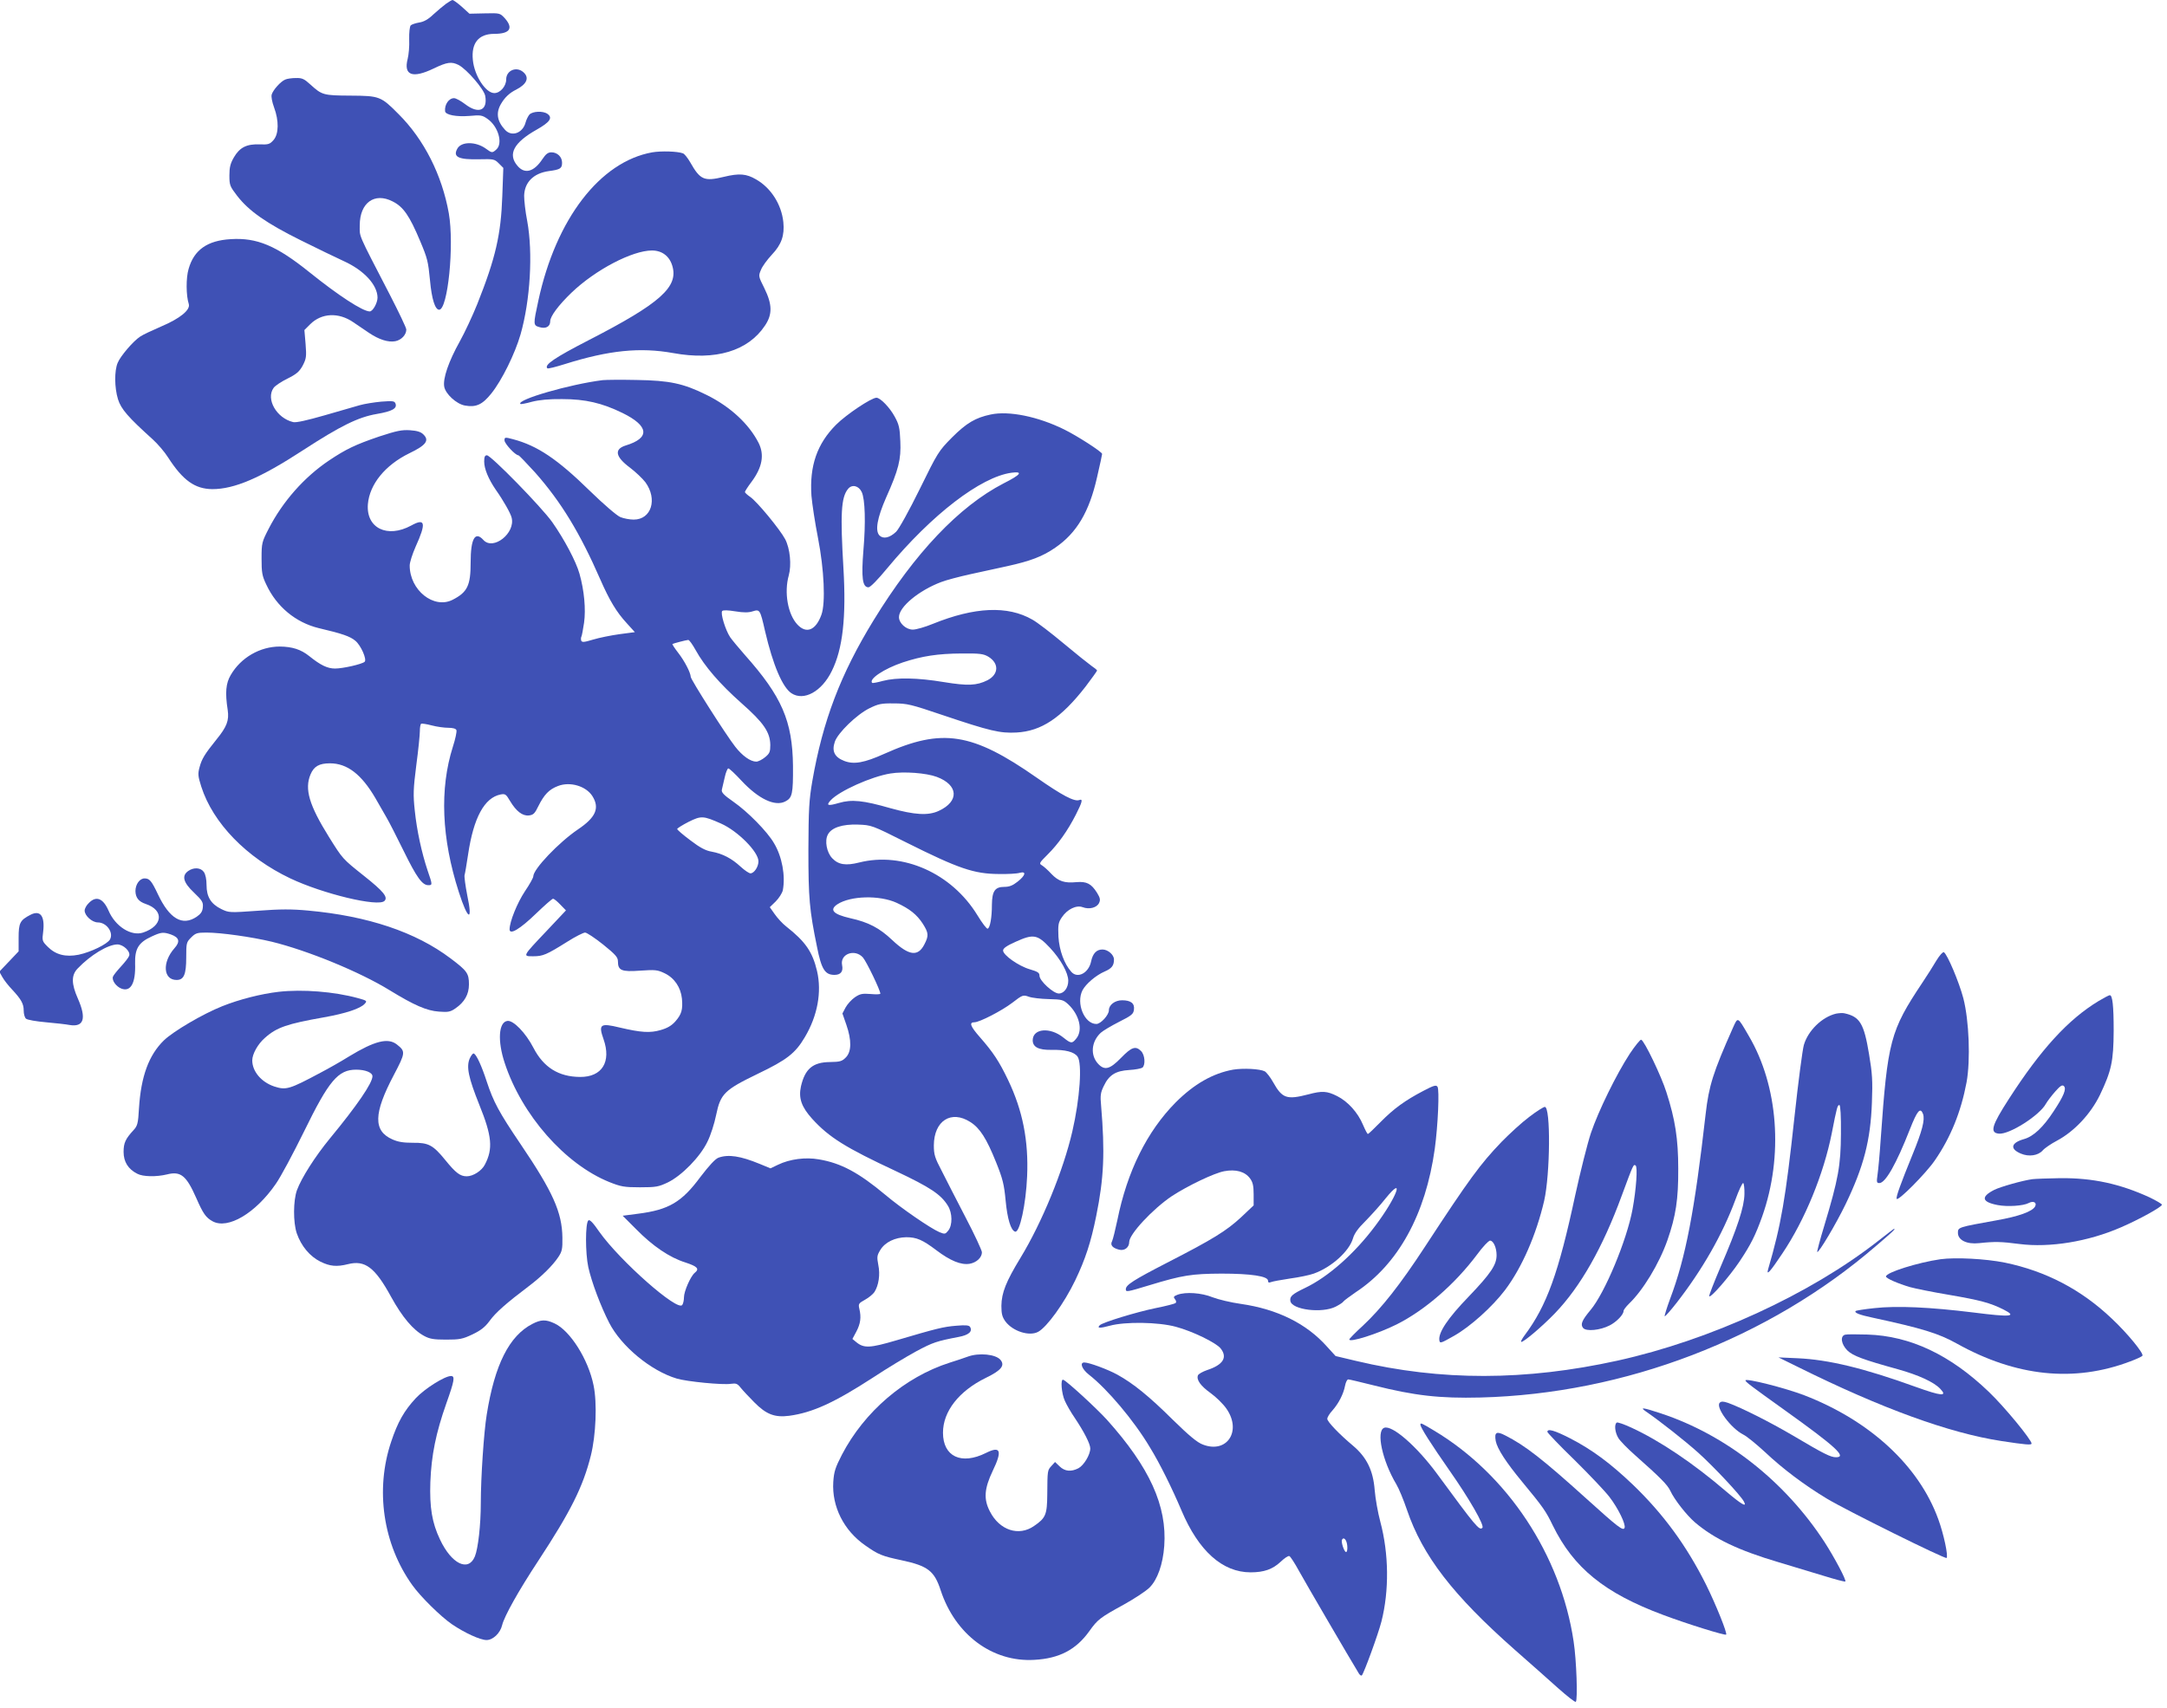 <?xml version="1.0" standalone="no"?>
<!DOCTYPE svg PUBLIC "-//W3C//DTD SVG 20010904//EN"
 "http://www.w3.org/TR/2001/REC-SVG-20010904/DTD/svg10.dtd">
<svg version="1.0" xmlns="http://www.w3.org/2000/svg"
 width="1280pt" height="1009pt" viewBox="0 0 1280 1009"
 preserveAspectRatio="xMidYMid meet">
<g transform="translate(0,1009) scale(0.1,-0.1)"
fill="#3f51b5" stroke="none">
<path d="M2635 10068 c-16 -12 -50 -40 -75 -63 -31 -30 -57 -44 -84 -48 -22
-4 -44 -11 -50 -17 -6 -7 -10 -42 -9 -83 2 -40 -3 -91 -9 -115 -25 -97 28
-117 153 -57 81 39 106 42 148 21 49 -26 149 -142 157 -182 16 -87 -40 -110
-119 -49 -25 19 -54 35 -65 35 -31 0 -57 -38 -53 -77 2 -22 67 -34 143 -28 66
6 76 5 107 -17 64 -44 93 -145 53 -181 -24 -22 -27 -21 -61 4 -60 44 -147 44
-170 0 -27 -49 8 -65 131 -62 83 2 89 1 114 -24 l27 -27 -6 -166 c-8 -228 -39
-365 -148 -639 -27 -67 -73 -166 -103 -220 -66 -118 -101 -220 -92 -268 8 -43
72 -102 122 -111 66 -12 103 5 156 71 62 77 140 235 173 350 57 200 74 480 39
670 -11 55 -18 122 -18 148 2 80 55 133 145 146 69 9 79 16 79 50 0 34 -28 61
-63 61 -20 0 -33 -10 -53 -40 -50 -76 -105 -91 -148 -39 -58 68 -21 137 114
213 78 44 96 70 64 93 -26 19 -88 16 -107 -4 -8 -10 -18 -30 -22 -45 -16 -64
-82 -89 -122 -45 -48 52 -55 102 -22 156 22 37 50 63 89 82 62 32 78 70 42
102 -41 37 -102 11 -102 -42 0 -40 -35 -81 -70 -81 -51 0 -118 102 -127 196
-10 100 34 154 127 154 92 0 114 33 62 92 -29 31 -29 31 -119 29 l-90 -2 -45
41 c-25 22 -50 40 -55 40 -4 0 -21 -10 -38 -22z"/>
<path d="M1685 9620 c-27 -11 -71 -60 -80 -88 -4 -13 2 -44 14 -77 29 -78 28
-156 -3 -192 -22 -25 -30 -28 -82 -26 -77 3 -118 -18 -152 -76 -21 -36 -27
-59 -27 -107 0 -58 3 -65 45 -120 70 -91 174 -163 375 -263 99 -49 214 -105
256 -124 119 -54 198 -140 199 -215 0 -32 -28 -82 -46 -82 -41 0 -184 93 -358
233 -193 155 -308 204 -463 194 -138 -8 -217 -63 -249 -176 -16 -53 -15 -158
1 -207 11 -35 -52 -86 -163 -133 -53 -23 -109 -49 -123 -59 -41 -26 -118 -116
-134 -156 -20 -47 -19 -147 2 -215 18 -58 60 -106 204 -236 30 -27 72 -76 92
-108 87 -135 158 -186 261 -187 130 0 283 65 536 230 222 144 325 195 435 214
93 16 122 33 111 62 -6 15 -16 16 -84 11 -42 -4 -99 -13 -127 -21 -27 -8 -121
-35 -208 -60 -105 -30 -167 -44 -185 -40 -98 23 -163 136 -116 202 8 12 45 37
82 55 54 27 70 41 90 77 21 41 23 52 17 128 l-7 82 34 34 c67 67 168 72 255
12 27 -18 68 -46 93 -63 58 -39 113 -57 155 -49 36 7 65 38 65 69 0 10 -44
102 -97 205 -194 375 -178 339 -178 411 0 133 87 196 194 141 64 -32 100 -85
163 -235 43 -102 47 -119 58 -232 10 -110 30 -173 54 -173 51 0 90 382 57 570
-40 225 -146 436 -297 586 -104 105 -112 108 -284 109 -160 1 -168 3 -237 66
-36 33 -49 39 -85 38 -24 0 -52 -4 -63 -9z"/>
<path d="M3853 9190 c-309 -55 -569 -394 -673 -876 -31 -143 -31 -146 7 -157
37 -11 63 3 63 35 0 29 49 95 126 169 141 135 359 249 475 249 59 0 103 -33
120 -90 38 -125 -70 -222 -494 -440 -200 -103 -264 -146 -244 -166 3 -4 50 8
104 25 261 82 444 100 639 65 251 -46 443 12 543 163 44 66 43 124 -4 220 -35
70 -36 72 -20 109 8 21 38 61 64 89 57 60 76 114 68 193 -11 104 -73 202 -161
252 -58 34 -100 37 -191 15 -116 -28 -139 -18 -198 86 -15 26 -34 50 -43 53
-31 12 -128 15 -181 6z"/>
<path d="M3560 7844 c-193 -24 -512 -116 -486 -141 2 -2 32 3 67 13 43 11 102
17 179 16 138 0 236 -23 357 -82 157 -77 164 -148 19 -192 -70 -22 -61 -67 25
-131 33 -25 74 -64 91 -86 73 -100 36 -221 -69 -221 -24 0 -60 7 -79 15 -20 8
-99 76 -178 153 -194 190 -312 269 -456 307 -48 13 -50 12 -50 -7 0 -19 64
-88 82 -88 4 0 48 -46 99 -102 153 -173 265 -357 385 -632 54 -123 95 -192
156 -258 l48 -53 -91 -12 c-50 -7 -120 -21 -156 -32 -53 -16 -65 -17 -70 -6
-2 8 -2 18 1 23 3 5 10 43 16 83 11 79 1 190 -27 289 -20 72 -90 204 -161 305
-64 90 -362 395 -386 395 -12 0 -16 -10 -16 -37 0 -43 25 -103 68 -166 46 -65
88 -140 94 -165 24 -92 -109 -197 -167 -132 -49 54 -75 7 -75 -133 0 -137 -19
-176 -107 -221 -111 -56 -253 57 -253 203 0 18 16 68 35 111 64 141 57 171
-26 125 -142 -77 -267 -15 -256 126 10 118 102 231 245 301 98 47 119 75 84
110 -15 16 -37 23 -80 26 -49 3 -78 -3 -182 -37 -141 -48 -197 -75 -297 -142
-147 -99 -273 -242 -356 -403 -40 -78 -42 -84 -42 -176 0 -83 3 -102 28 -154
61 -131 174 -224 309 -257 141 -33 186 -49 217 -75 33 -27 69 -110 55 -124
-15 -14 -128 -40 -175 -40 -45 0 -86 20 -153 74 -49 39 -99 55 -173 56 -117 0
-230 -65 -290 -168 -29 -49 -34 -104 -18 -207 9 -62 -5 -99 -67 -175 -70 -87
-86 -114 -99 -162 -11 -40 -10 -53 10 -116 69 -215 267 -419 526 -542 192 -91
519 -170 556 -133 22 22 -5 56 -121 148 -128 102 -125 99 -207 230 -117 188
-145 283 -109 369 20 48 51 66 115 66 102 0 186 -65 268 -205 22 -39 52 -90
66 -115 15 -25 60 -114 101 -197 77 -157 110 -203 146 -203 25 0 25 2 -4 86
-35 105 -64 237 -76 355 -10 92 -9 127 9 268 12 89 21 180 21 201 0 21 3 41 8
44 4 2 32 -2 62 -10 30 -8 74 -14 97 -14 28 0 46 -5 49 -14 3 -8 -6 -52 -21
-98 -79 -249 -67 -541 35 -858 54 -169 84 -180 50 -20 -11 56 -18 110 -16 119
3 9 12 64 21 123 32 216 96 335 192 354 27 5 32 2 56 -39 36 -60 73 -89 111
-85 26 3 35 11 56 55 34 68 63 99 116 119 72 28 167 -1 204 -61 43 -70 19
-125 -87 -196 -113 -77 -263 -234 -263 -277 0 -8 -22 -48 -50 -89 -45 -68 -90
-179 -90 -224 0 -35 61 1 156 93 50 48 95 88 101 88 5 0 24 -15 42 -34 l34
-35 -113 -120 c-146 -154 -144 -151 -80 -151 57 0 78 9 201 86 47 30 95 54
105 54 10 0 58 -32 107 -71 73 -59 87 -75 87 -99 0 -54 21 -63 131 -55 89 6
102 5 144 -15 59 -28 96 -84 103 -150 6 -65 -2 -93 -39 -135 -22 -25 -48 -40
-87 -51 -62 -18 -114 -15 -242 15 -115 28 -126 19 -95 -69 47 -134 -9 -224
-139 -223 -126 1 -215 56 -275 172 -46 89 -119 164 -154 159 -52 -7 -59 -118
-16 -248 101 -308 356 -598 618 -704 68 -27 87 -31 181 -31 96 0 110 3 165 29
82 40 190 150 233 239 19 37 42 109 52 159 26 126 49 148 247 244 171 82 221
121 277 216 75 126 101 267 72 391 -27 114 -69 174 -182 263 -22 17 -52 50
-68 73 l-29 41 35 34 c19 19 38 49 42 66 16 85 -4 198 -52 278 -39 68 -155
186 -240 245 -59 41 -72 56 -68 72 3 11 10 44 17 73 6 28 16 52 21 52 6 0 41
-33 78 -73 101 -108 198 -154 259 -122 41 21 46 45 45 210 -3 265 -66 410
-284 655 -36 41 -76 89 -87 105 -28 42 -59 143 -47 155 6 6 34 5 77 -2 49 -8
78 -8 103 0 42 13 44 11 73 -117 47 -201 103 -332 156 -367 73 -48 179 10 238
131 65 130 86 318 69 607 -19 321 -14 419 27 469 23 29 63 20 81 -18 20 -43
24 -181 10 -344 -13 -162 -6 -219 30 -219 11 0 55 45 111 113 264 318 552 539
734 564 70 9 56 -11 -47 -63 -263 -136 -524 -411 -768 -809 -195 -318 -300
-594 -362 -951 -19 -111 -22 -166 -23 -404 0 -288 6 -356 51 -575 26 -132 47
-165 103 -165 37 0 53 20 45 58 -13 66 75 98 123 45 21 -24 103 -194 103 -214
0 -4 -26 -5 -57 -2 -50 4 -63 1 -93 -19 -19 -13 -44 -40 -55 -60 l-19 -36 23
-66 c32 -92 31 -160 -3 -194 -23 -23 -34 -26 -94 -27 -101 -1 -147 -40 -171
-144 -15 -69 3 -121 66 -191 100 -110 198 -171 496 -310 201 -95 265 -137 306
-204 27 -43 28 -115 2 -147 -17 -21 -20 -22 -52 -9 -52 22 -224 140 -319 220
-158 132 -262 188 -393 210 -79 14 -172 2 -242 -32 l-44 -21 -63 26 c-114 47
-185 58 -244 37 -19 -7 -55 -46 -107 -114 -110 -149 -187 -194 -367 -217 l-92
-12 79 -79 c98 -100 198 -168 291 -197 73 -24 85 -38 55 -62 -24 -20 -63 -109
-63 -144 0 -16 -4 -37 -10 -45 -26 -42 -368 260 -490 432 -37 54 -57 75 -65
67 -18 -18 -18 -192 0 -276 20 -90 73 -230 123 -328 72 -140 246 -284 399
-330 59 -18 274 -39 321 -31 29 4 38 1 56 -22 11 -14 48 -54 81 -87 71 -72
121 -91 207 -80 138 19 265 77 495 226 83 55 198 124 255 155 99 53 121 60
251 85 59 11 83 32 67 59 -6 10 -26 12 -82 7 -76 -6 -115 -16 -356 -87 -153
-45 -189 -47 -234 -10 l-23 19 23 43 c25 47 30 85 18 135 -7 29 -4 33 34 54
22 12 47 33 55 45 25 39 35 103 23 160 -9 48 -8 56 12 89 28 46 87 74 153 75
61 0 96 -15 178 -77 82 -62 145 -88 196 -80 41 7 73 37 73 68 0 11 -43 104
-97 207 -53 103 -117 226 -141 275 -40 76 -46 95 -46 150 1 145 102 210 215
138 57 -36 96 -97 153 -239 39 -97 47 -130 56 -225 10 -108 31 -177 56 -184
27 -9 64 162 71 327 9 210 -26 388 -112 568 -53 111 -89 165 -167 254 -57 65
-65 88 -32 88 29 0 160 67 223 115 61 47 64 48 98 36 19 -7 72 -13 118 -14 78
-2 86 -4 116 -32 64 -61 86 -150 48 -199 -26 -33 -32 -33 -77 3 -79 64 -181
55 -182 -15 0 -40 34 -58 108 -57 85 2 137 -12 157 -40 28 -40 14 -248 -31
-442 -53 -230 -179 -538 -307 -748 -84 -138 -111 -205 -112 -282 0 -49 5 -66
24 -93 44 -58 141 -89 193 -61 52 28 154 169 219 304 60 125 93 226 124 380
46 226 52 377 29 652 -6 61 -3 78 16 117 31 65 70 89 150 94 36 2 71 9 78 14
19 16 15 75 -8 98 -32 32 -56 24 -118 -40 -67 -69 -98 -76 -136 -35 -47 51
-40 131 16 183 13 12 62 41 109 65 74 37 84 46 87 72 5 37 -19 55 -70 55 -42
0 -78 -27 -78 -59 0 -28 -48 -81 -74 -81 -71 0 -121 122 -82 199 20 38 80 89
131 111 42 18 55 35 55 71 0 28 -36 59 -68 59 -35 0 -57 -23 -67 -70 -14 -69
-80 -104 -117 -62 -42 47 -71 127 -76 207 -3 71 -1 84 20 115 32 48 86 74 123
60 39 -15 84 -3 97 25 9 19 6 30 -12 60 -34 54 -61 68 -122 63 -70 -7 -106 5
-148 49 -19 21 -44 43 -55 50 -19 11 -17 14 34 65 62 62 117 139 166 235 38
75 43 95 20 86 -29 -11 -102 28 -251 132 -382 267 -558 295 -901 141 -118 -53
-179 -64 -236 -42 -57 22 -75 57 -56 113 17 52 129 161 204 198 53 26 70 30
145 29 78 0 102 -6 285 -68 285 -96 342 -109 439 -104 147 8 264 86 408 271
37 49 68 92 68 95 0 4 -15 16 -33 28 -17 12 -91 71 -164 132 -73 61 -156 125
-185 141 -146 84 -341 75 -588 -25 -46 -19 -99 -34 -118 -34 -40 0 -82 38 -82
74 0 60 117 157 249 207 31 12 108 32 171 46 63 14 162 35 220 48 136 30 208
57 283 109 127 87 201 212 247 416 17 72 30 135 30 138 0 12 -149 108 -225
145 -154 76 -326 111 -433 88 -90 -19 -143 -50 -229 -136 -79 -80 -84 -88
-191 -306 -62 -126 -123 -236 -139 -251 -38 -36 -75 -44 -98 -22 -27 28 -14
103 39 224 74 165 89 226 84 333 -3 78 -8 100 -33 145 -29 54 -85 112 -108
112 -30 0 -178 -99 -238 -159 -113 -113 -158 -244 -146 -420 4 -47 21 -160 39
-251 36 -185 45 -383 20 -452 -33 -92 -89 -115 -142 -58 -57 61 -79 190 -51
290 17 61 8 158 -21 214 -30 57 -168 225 -208 251 -16 11 -30 24 -30 28 0 4
17 31 39 60 64 86 77 160 42 230 -57 112 -167 214 -306 283 -139 69 -220 86
-415 89 -91 2 -181 1 -200 -1z m549 -1595 c53 -96 143 -200 269 -312 133 -117
171 -173 172 -249 0 -40 -4 -50 -31 -72 -17 -14 -40 -26 -52 -26 -34 0 -82 34
-124 88 -53 67 -263 397 -263 413 -1 25 -36 93 -74 142 -21 27 -36 50 -34 52
4 3 79 23 93 24 6 1 25 -26 44 -60z m1729 -39 c64 -39 62 -104 -5 -139 -64
-32 -117 -34 -258 -11 -156 26 -279 28 -360 7 -32 -9 -61 -14 -63 -12 -23 22
70 84 180 121 115 38 207 52 348 53 108 1 129 -2 158 -19z m-305 -710 c129
-48 134 -145 12 -201 -62 -29 -142 -24 -286 16 -160 46 -228 53 -303 31 -66
-19 -78 -16 -50 15 50 55 241 141 354 159 80 13 211 3 273 -20z m-1274 -276
c99 -44 221 -167 221 -223 0 -33 -26 -71 -47 -71 -9 0 -35 18 -58 39 -53 49
-106 77 -171 89 -36 6 -70 24 -126 67 -43 32 -78 62 -78 67 0 4 30 23 67 42
75 37 86 37 192 -10z m1093 -111 c312 -156 401 -186 548 -187 52 -1 107 2 123
7 41 11 35 -15 -12 -52 -29 -23 -49 -31 -79 -31 -55 0 -72 -25 -73 -105 0 -77
-11 -137 -25 -142 -6 -2 -33 34 -61 80 -152 248 -440 376 -698 311 -79 -20
-123 -13 -159 25 -33 34 -46 104 -26 140 21 41 85 62 177 59 81 -3 82 -3 285
-105z m-56 -357 c78 -36 120 -70 155 -124 34 -54 36 -70 9 -122 -38 -74 -91
-67 -189 25 -76 72 -140 106 -249 130 -100 23 -125 49 -76 82 78 51 249 55
350 9z m906 -266 c64 -69 108 -148 108 -195 0 -41 -25 -75 -56 -75 -32 0 -114
75 -114 105 0 18 -10 24 -57 38 -66 19 -158 84 -158 111 0 13 21 28 75 52 104
47 128 43 202 -36z"/>
<path d="M1112 4944 c-40 -28 -30 -68 34 -128 49 -47 55 -57 52 -87 -2 -25
-12 -39 -37 -56 -84 -56 -160 -12 -229 135 -37 78 -49 92 -78 92 -29 0 -54
-35 -54 -75 1 -39 19 -62 61 -76 110 -37 101 -130 -16 -169 -70 -23 -164 36
-204 130 -32 73 -73 89 -116 45 -14 -13 -25 -33 -25 -45 0 -30 44 -70 78 -70
51 0 94 -59 72 -100 -15 -28 -114 -76 -186 -91 -77 -15 -135 0 -182 47 -33 33
-34 36 -27 89 11 93 -17 130 -75 100 -62 -32 -70 -48 -70 -136 l0 -80 -57 -60
-57 -60 18 -32 c10 -18 35 -50 56 -72 56 -60 70 -86 70 -126 0 -20 6 -42 14
-48 8 -7 61 -16 118 -21 56 -5 119 -12 139 -16 84 -14 101 38 49 156 -39 88
-39 138 -2 177 76 80 179 142 235 143 35 0 79 -41 70 -67 -3 -10 -25 -38 -48
-63 -23 -25 -45 -52 -48 -61 -7 -22 19 -58 50 -70 55 -21 85 32 81 148 -2 87
20 124 96 159 58 27 70 28 115 13 50 -18 57 -42 21 -82 -73 -83 -66 -187 13
-187 43 0 57 32 57 133 0 85 1 90 29 118 26 26 36 29 90 29 86 0 269 -26 386
-54 213 -52 522 -179 697 -287 144 -88 218 -121 291 -126 53 -4 67 -2 97 19
54 37 80 83 80 142 0 65 -11 80 -108 153 -206 156 -490 251 -842 283 -96 9
-164 9 -296 -1 -169 -12 -171 -12 -217 10 -61 30 -87 72 -87 142 0 33 -6 63
-16 77 -18 26 -59 29 -92 6z"/>
<path d="M11438 4415 c-18 -31 -55 -89 -83 -131 -190 -285 -205 -344 -246
-924 -6 -91 -15 -186 -19 -212 -6 -42 -5 -48 11 -48 36 0 100 113 180 317 44
112 62 133 78 91 12 -34 -5 -100 -61 -237 -73 -179 -99 -252 -95 -264 6 -18
172 149 225 226 94 136 155 287 188 462 24 132 15 365 -19 497 -25 95 -94 259
-115 272 -6 3 -25 -18 -44 -49z"/>
<path d="M1646 4230 c-104 -12 -233 -45 -333 -85 -116 -46 -290 -149 -345
-202 -89 -87 -135 -212 -147 -400 -5 -91 -9 -105 -32 -130 -48 -52 -59 -76
-59 -129 0 -58 27 -102 81 -129 33 -18 113 -19 175 -4 82 21 115 -7 174 -141
40 -91 56 -114 96 -136 90 -49 253 47 373 221 29 41 103 180 166 308 148 303
202 367 309 367 54 0 96 -17 96 -39 0 -40 -91 -173 -251 -367 -88 -107 -168
-233 -195 -306 -22 -61 -23 -190 -1 -255 26 -75 77 -136 139 -167 57 -28 96
-32 164 -15 100 25 159 -19 254 -193 66 -120 130 -196 195 -231 33 -18 57 -22
130 -22 80 0 97 3 156 31 50 24 74 43 102 81 35 48 97 103 232 205 74 56 140
121 173 171 22 33 25 48 24 115 -2 149 -56 270 -247 552 -128 189 -160 249
-200 370 -30 92 -59 155 -75 165 -6 4 -17 -10 -26 -30 -20 -49 -7 -112 57
-272 75 -185 82 -261 33 -354 -18 -36 -69 -69 -107 -69 -39 0 -65 20 -126 95
-73 90 -100 104 -192 103 -56 0 -88 5 -121 20 -114 50 -112 153 8 380 70 133
70 140 18 181 -52 41 -131 21 -281 -70 -48 -30 -124 -73 -168 -96 -187 -100
-205 -105 -276 -82 -76 26 -129 89 -129 154 0 37 33 97 75 133 69 62 132 83
347 121 130 23 217 52 242 80 16 17 14 19 -41 34 -139 38 -326 53 -467 37z"/>
<path d="M12395 4175 c-178 -108 -339 -283 -529 -578 -102 -158 -114 -200 -59
-205 62 -6 241 108 278 177 8 14 32 46 54 71 31 35 42 42 52 33 16 -16 0 -57
-60 -148 -62 -95 -119 -149 -175 -165 -78 -22 -86 -58 -19 -86 47 -20 102 -12
129 19 11 13 49 39 85 58 101 54 198 157 253 270 68 143 80 198 81 379 0 149
-7 210 -23 210 -5 0 -35 -16 -67 -35z"/>
<path d="M10845 4101 c-83 -20 -165 -100 -190 -185 -8 -28 -33 -217 -55 -421
-53 -489 -79 -640 -156 -904 -12 -42 12 -15 84 93 133 198 244 469 292 711 30
154 34 167 45 166 6 -1 10 -64 9 -169 -1 -188 -15 -267 -99 -546 -25 -82 -43
-151 -41 -153 8 -8 112 167 167 281 108 224 148 379 156 603 5 128 2 172 -17
285 -30 181 -54 221 -145 241 -11 3 -33 1 -50 -2z"/>
<path d="M10235 4015 c-116 -261 -141 -340 -160 -506 -65 -572 -118 -849 -210
-1093 -20 -54 -34 -100 -32 -103 3 -2 34 33 70 79 151 194 271 403 347 608 21
58 42 103 47 100 4 -3 8 -32 7 -65 -1 -75 -41 -198 -140 -428 -40 -94 -71
-173 -68 -176 10 -10 120 118 178 204 67 100 95 156 135 268 126 357 95 770
-79 1066 -68 117 -64 115 -95 46z"/>
<path d="M9626 3863 c-78 -120 -184 -335 -229 -468 -20 -60 -62 -227 -93 -369
-98 -458 -168 -651 -298 -825 -14 -19 -24 -36 -21 -39 8 -8 122 88 200 169
150 156 282 388 394 694 69 186 69 187 82 179 13 -8 4 -140 -18 -259 -34 -184
-164 -495 -248 -595 -51 -61 -61 -85 -44 -106 18 -22 101 -14 157 15 41 21 82
64 82 85 0 7 14 25 31 42 84 80 179 237 228 376 50 143 65 243 64 423 0 175
-18 291 -70 452 -29 93 -131 306 -149 310 -5 2 -36 -36 -68 -84z"/>
<path d="M7283 3770 c-120 -22 -230 -85 -339 -194 -169 -171 -286 -407 -344
-695 -12 -57 -26 -113 -31 -124 -13 -23 2 -41 43 -51 31 -7 58 14 58 46 0 46
139 195 252 271 95 62 250 136 309 147 69 13 123 -2 153 -43 16 -22 21 -43 21
-94 l0 -65 -73 -69 c-87 -81 -168 -131 -437 -269 -200 -103 -245 -132 -245
-157 0 -18 6 -17 138 23 197 60 251 68 427 69 174 0 275 -15 275 -42 0 -11 5
-13 18 -8 9 4 60 13 112 21 52 7 115 20 140 29 104 37 210 132 232 209 8 28
31 60 73 101 33 34 88 94 120 135 117 144 64 4 -61 -162 -123 -165 -279 -303
-416 -368 -75 -36 -91 -50 -86 -77 9 -52 188 -74 268 -33 21 11 42 24 45 30 4
6 37 30 73 55 251 165 413 460 467 848 19 140 28 349 16 366 -8 12 -22 8 -83
-24 -109 -57 -175 -105 -253 -184 -38 -39 -72 -71 -75 -71 -4 0 -16 24 -29 54
-30 72 -89 138 -153 170 -60 30 -88 32 -170 10 -128 -33 -154 -24 -208 72 -16
29 -39 58 -49 64 -29 15 -128 20 -188 10z"/>
<path d="M9033 3491 c-43 -32 -116 -99 -163 -147 -126 -131 -192 -221 -453
-620 -147 -225 -257 -364 -367 -467 -44 -40 -80 -77 -80 -81 0 -20 168 33 280
89 167 84 344 238 475 413 33 45 67 81 76 82 20 0 39 -41 39 -86 0 -57 -34
-108 -164 -244 -125 -129 -181 -214 -174 -259 3 -20 8 -18 86 26 96 54 227
172 302 271 100 133 184 326 231 527 36 159 39 555 4 555 -8 0 -49 -26 -92
-59z"/>
<path d="M12005 3123 c-59 -8 -189 -45 -225 -63 -81 -41 -75 -72 20 -90 57
-11 151 -5 183 12 28 15 50 3 38 -20 -16 -30 -97 -59 -227 -82 -228 -41 -229
-41 -229 -74 0 -43 52 -69 125 -61 93 10 131 9 238 -5 179 -23 406 14 599 98
107 46 243 121 243 134 0 5 -33 24 -72 43 -176 81 -338 116 -530 114 -73 -1
-146 -4 -163 -6z"/>
<path d="M11095 2759 c-403 -316 -993 -587 -1540 -708 -545 -120 -1043 -121
-1544 -2 l-122 29 -51 56 c-121 136 -293 221 -508 252 -58 8 -133 26 -167 39
-66 27 -160 33 -208 15 -23 -9 -25 -13 -15 -26 8 -9 9 -18 4 -23 -5 -4 -58
-18 -119 -30 -112 -23 -312 -84 -329 -101 -18 -18 0 -19 59 -3 91 25 287 22
390 -6 98 -26 238 -94 265 -128 42 -53 15 -97 -80 -128 -26 -9 -51 -23 -54
-31 -10 -26 15 -62 75 -105 32 -23 75 -65 94 -93 91 -132 2 -266 -140 -211
-33 12 -81 52 -178 147 -138 137 -234 215 -327 266 -56 31 -167 72 -195 72
-29 0 -15 -39 27 -72 109 -85 266 -271 360 -429 58 -94 132 -244 187 -374 101
-239 242 -365 408 -365 79 0 130 18 177 62 22 21 45 37 52 34 6 -2 32 -42 57
-88 35 -64 304 -525 355 -608 6 -8 13 -12 16 -9 12 12 97 244 116 319 46 182
44 399 -7 590 -14 52 -29 136 -33 186 -9 116 -47 194 -129 263 -81 68 -151
141 -151 158 0 9 13 31 30 49 38 43 66 99 75 147 4 20 12 37 19 37 6 0 73 -16
149 -35 242 -61 390 -78 632 -72 853 22 1702 347 2338 897 94 80 115 100 105
100 -2 0 -43 -32 -93 -71z m-3137 -1802 c2 -21 -1 -37 -7 -37 -11 0 -31 60
-24 73 11 19 28 -2 31 -36z"/>
<path d="M11462 2650 c-132 -19 -322 -78 -322 -102 0 -11 71 -42 143 -63 29
-8 131 -29 227 -45 187 -32 246 -48 324 -87 83 -42 46 -46 -175 -18 -259 32
-453 41 -588 26 -58 -6 -107 -14 -110 -17 -10 -10 23 -23 99 -39 296 -64 390
-93 498 -153 351 -196 694 -231 1024 -106 38 14 70 29 73 34 8 14 -89 133
-182 220 -180 171 -389 280 -631 330 -115 23 -291 32 -380 20z"/>
<path d="M3145 2268 c-137 -70 -223 -241 -270 -536 -17 -103 -35 -374 -35
-522 0 -130 -16 -270 -35 -316 -38 -93 -138 -45 -206 100 -47 99 -62 188 -57
339 6 159 33 291 94 464 48 135 53 163 28 163 -37 0 -156 -75 -208 -131 -69
-74 -107 -142 -145 -256 -96 -284 -49 -606 124 -848 49 -69 169 -187 235 -232
75 -51 167 -93 204 -93 38 0 81 41 92 88 13 53 96 202 214 381 191 291 264
437 310 621 30 120 38 310 16 415 -31 154 -139 324 -231 366 -51 24 -80 23
-130 -3z"/>
<path d="M10898 2204 c-30 -9 -22 -57 14 -93 33 -32 92 -54 298 -111 122 -34
214 -76 251 -116 44 -46 7 -43 -146 12 -304 110 -515 161 -698 169 l-112 5
120 -59 c488 -242 889 -388 1196 -435 144 -22 179 -25 179 -15 0 22 -159 216
-252 305 -228 219 -464 331 -718 339 -63 2 -123 2 -132 -1z"/>
<path d="M5715 2074 c-22 -8 -69 -24 -105 -35 -266 -85 -504 -289 -637 -544
-39 -76 -47 -100 -51 -161 -9 -145 62 -287 189 -375 78 -55 99 -63 216 -88
154 -33 192 -63 229 -176 86 -263 306 -427 554 -412 147 8 246 60 324 169 50
70 63 80 205 158 63 35 131 80 151 100 47 47 79 137 87 246 17 236 -86 464
-339 746 -64 70 -237 229 -258 236 -17 6 -10 -82 10 -125 10 -23 36 -68 58
-100 55 -82 92 -154 92 -181 0 -37 -38 -100 -70 -117 -43 -22 -80 -19 -111 11
l-27 26 -21 -23 c-24 -26 -24 -26 -25 -169 -1 -119 -9 -139 -78 -186 -90 -63
-204 -26 -261 86 -38 73 -33 135 17 240 58 120 46 149 -41 105 -145 -72 -253
-21 -253 120 0 126 94 246 253 324 91 44 114 73 87 106 -28 34 -128 44 -195
19z"/>
<path d="M10310 1934 c0 -9 34 -34 235 -178 299 -214 366 -276 300 -276 -32 0
-72 20 -254 128 -138 81 -303 164 -383 193 -29 10 -41 10 -50 1 -26 -26 65
-150 139 -188 21 -10 78 -57 128 -103 106 -100 234 -196 365 -275 114 -69 700
-359 708 -351 11 10 -17 142 -49 229 -114 315 -403 582 -791 732 -112 43 -348
103 -348 88z"/>
<path d="M9720 1752 c91 -63 229 -172 311 -245 91 -82 250 -251 270 -289 20
-37 -14 -17 -105 60 -192 165 -392 300 -562 378 -41 19 -79 32 -84 29 -16 -10
-11 -58 9 -91 10 -17 54 -62 97 -100 152 -135 193 -176 210 -212 24 -52 96
-144 146 -187 114 -97 257 -165 493 -235 77 -23 196 -59 265 -80 68 -21 127
-37 130 -34 7 8 -65 143 -123 233 -234 359 -582 633 -966 760 -106 35 -127 38
-91 13z"/>
<path d="M8390 1673 c0 -17 63 -115 173 -273 117 -167 207 -324 193 -337 -18
-18 -39 8 -266 317 -121 165 -267 292 -314 274 -49 -19 -11 -195 72 -334 15
-25 43 -93 63 -152 92 -270 271 -503 637 -826 86 -75 200 -177 255 -226 54
-48 101 -85 105 -81 12 12 4 247 -13 357 -76 510 -390 986 -825 1246 -73 44
-80 47 -80 35z"/>
<path d="M9140 1630 c0 -5 72 -81 161 -167 88 -87 181 -185 206 -218 52 -68
97 -161 89 -182 -8 -20 -37 2 -224 171 -259 234 -364 316 -481 375 -52 27 -65
19 -56 -33 9 -46 61 -126 156 -241 124 -150 140 -173 181 -258 123 -251 306
-400 653 -529 144 -54 364 -122 371 -116 8 8 -62 181 -119 296 -115 230 -253
418 -432 590 -132 126 -241 207 -371 274 -92 47 -134 59 -134 38z"/>
</g>
</svg>

